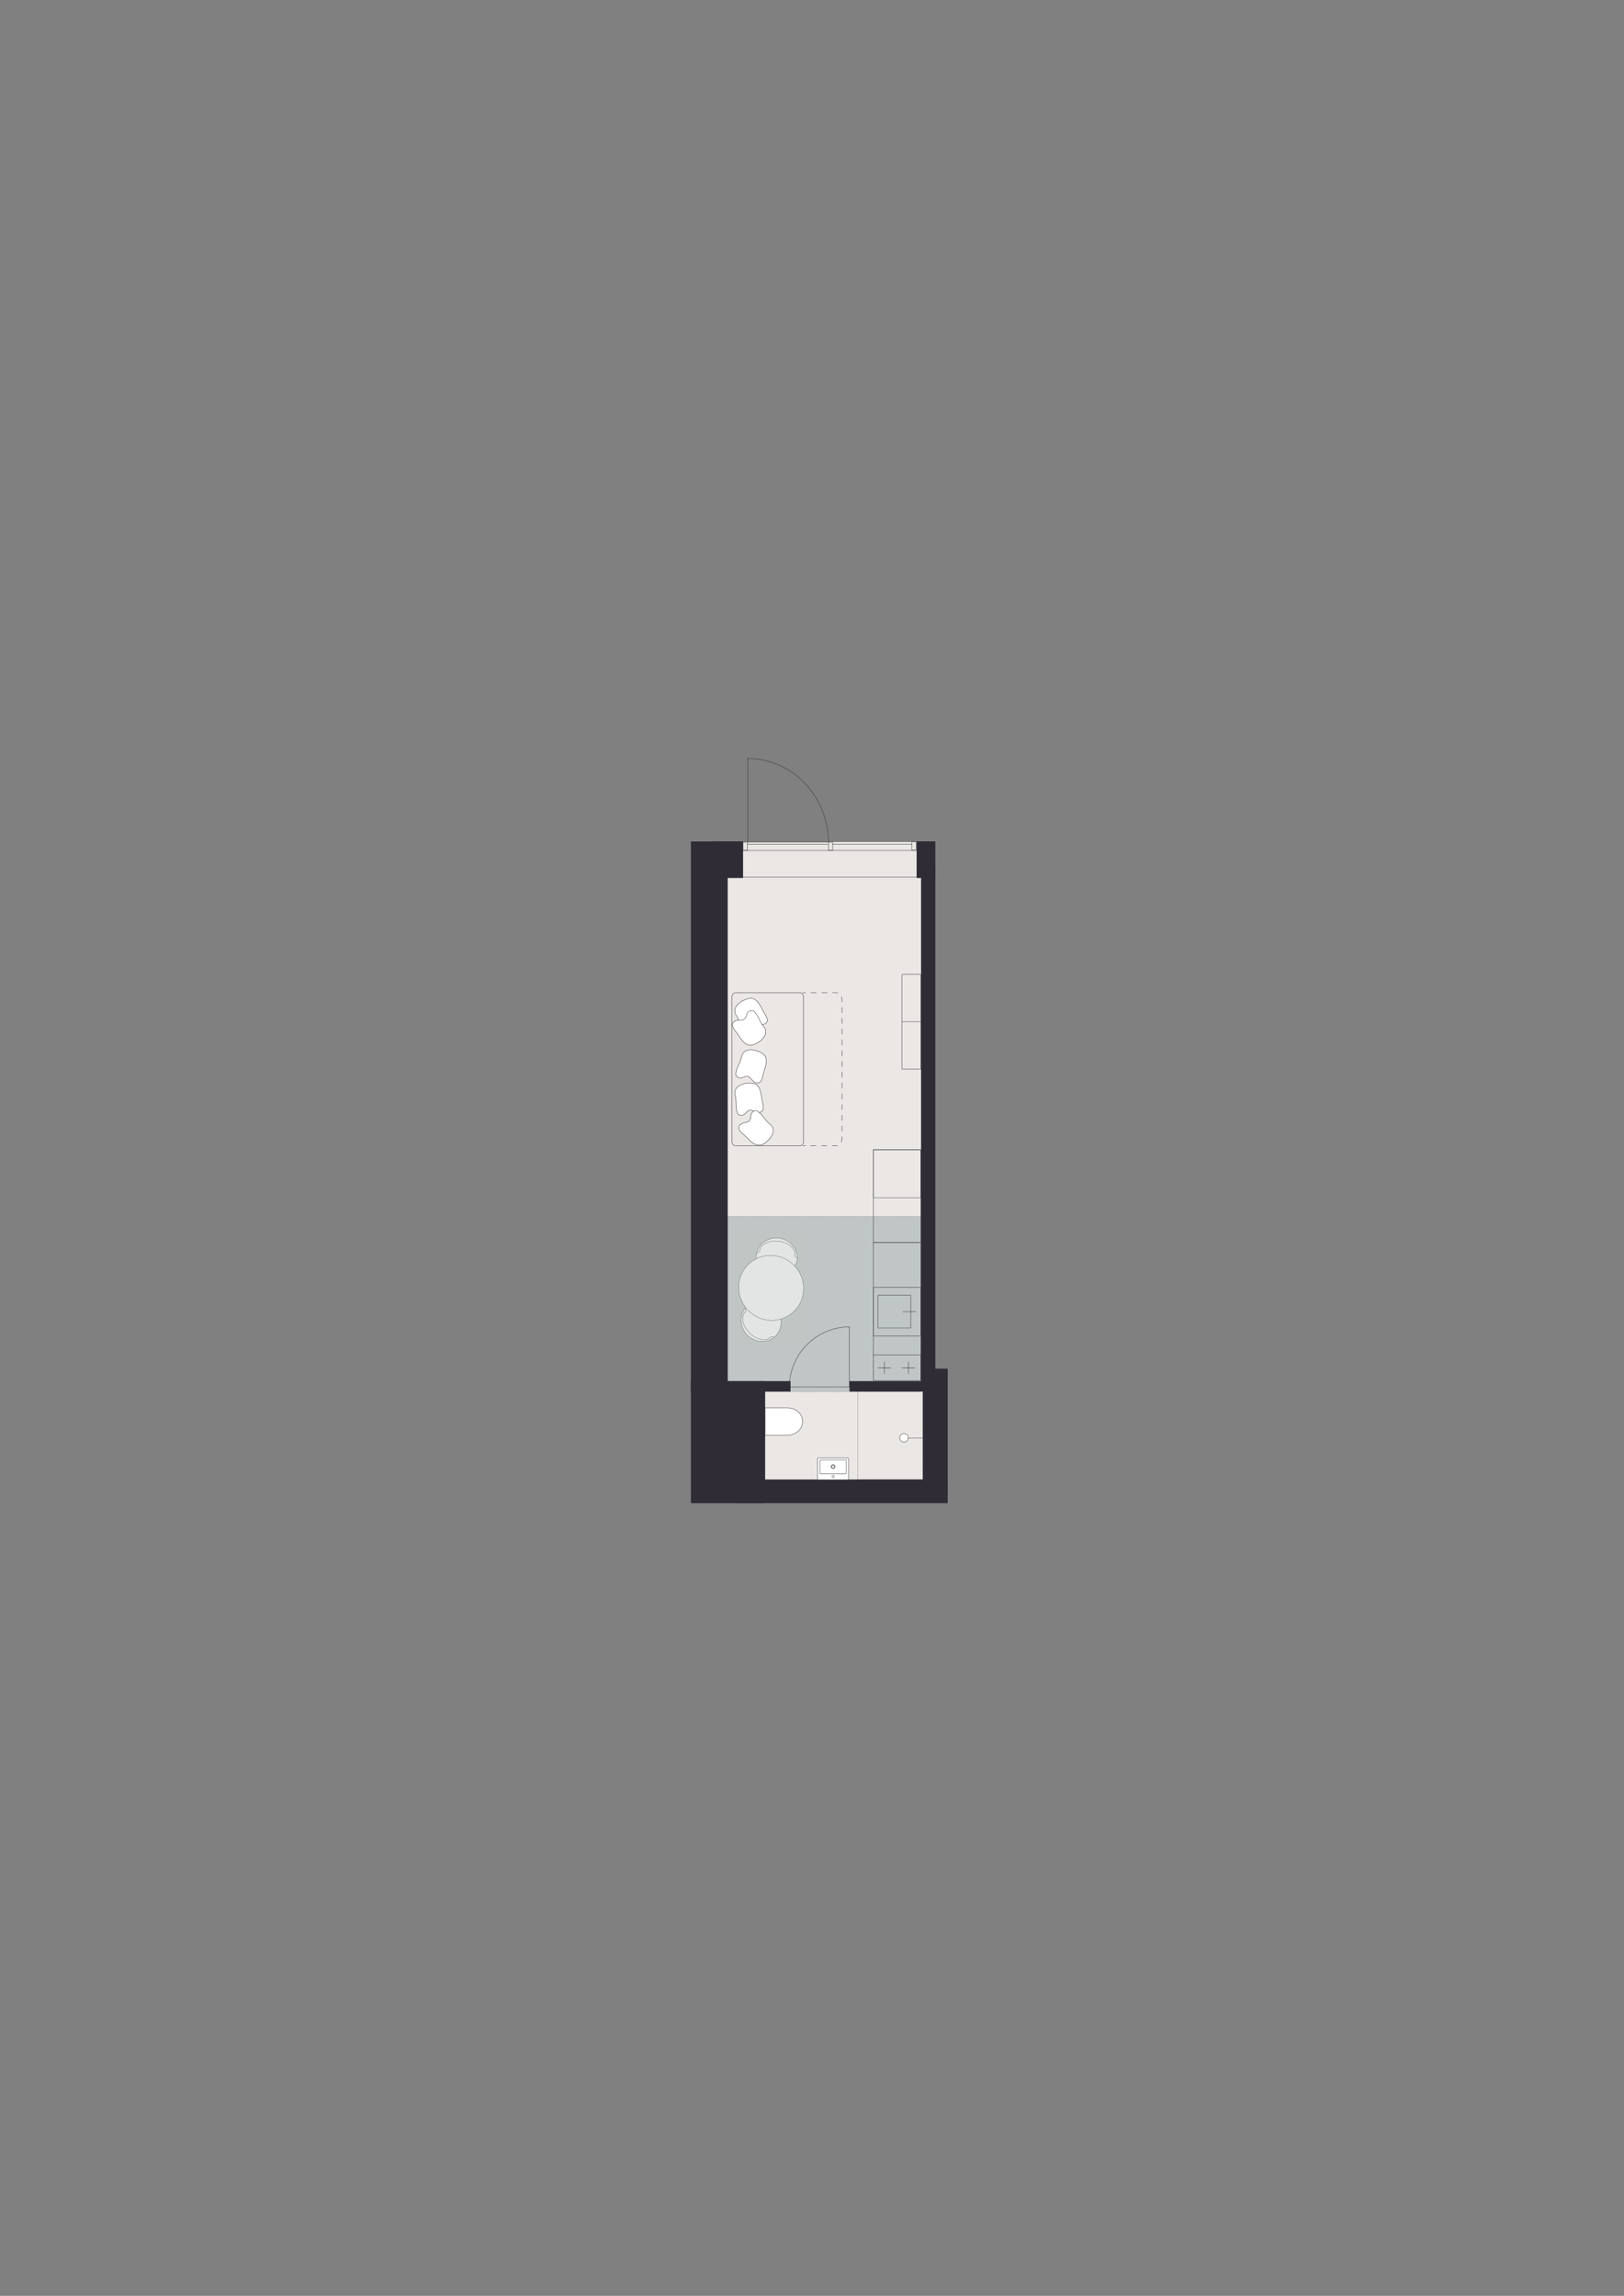 <svg width="636" height="899" viewBox="0 0 636 899" fill="none" xmlns="http://www.w3.org/2000/svg">
<rect x="0" y="0" width="636" height="899" fill="#808080" stroke="none"/>
<!-- Apartment ID: RMG-C-0-157 -->
<!-- Uploaded: 2025-11-14T15:08:08.732Z -->

<path d="M365.481 329.451H270.719V587.589H365.481V329.451Z" fill="#EBE7E5"/>
<path d="M360.6 476.273H284.854V544.971H360.6V476.273Z" fill="#BFC6C5" stroke="#373A3B" stroke-width="0.097" stroke-miterlimit="10" stroke-linecap="round" stroke-linejoin="round" stroke-dasharray="0.03 0.24"/>
<path d="M371.154 579.323H287.852V588.6H371.154V579.323Z" fill="#302C35"/>
<path d="M296.175 491.307C296.716 487.145 300.74 484.243 305.162 484.815C308.419 485.238 311.368 487.785 312.094 490.931C312.194 491.36 312.39 492.26 312.2 493.388C311.601 496.909 307.555 500.447 303.213 499.88C298.786 499.303 295.635 495.464 296.175 491.307Z" fill="white" stroke="#302C35" stroke-width="0.15" stroke-miterlimit="10" stroke-linecap="round" stroke-linejoin="round"/>
<path d="M311.362 491.556C311.696 488.998 308.852 486.525 305.008 486.027" stroke="#302C35" stroke-width="0.15" stroke-miterlimit="10" stroke-linecap="round" stroke-linejoin="round"/>
<path d="M297.451 489.755C297.785 487.198 301.163 485.535 305.008 486.033" stroke="#302C35" stroke-width="0.15" stroke-miterlimit="10" stroke-linecap="round" stroke-linejoin="round"/>
<path d="M297.451 489.755C297.387 490.258 296.932 490.619 296.439 490.555" stroke="#302C35" stroke-width="0.15" stroke-miterlimit="10" stroke-linecap="round" stroke-linejoin="round"/>
<path d="M311.362 491.556C311.299 492.059 311.675 492.525 312.21 492.594" stroke="#302C35" stroke-width="0.15" stroke-miterlimit="10" stroke-linecap="round" stroke-linejoin="round"/>
<path d="M303.742 523.159C300.777 526.124 295.815 525.971 292.659 522.82C290.334 520.495 289.556 516.677 290.901 513.749C291.086 513.347 291.478 512.515 292.315 511.742C294.936 509.322 300.3 508.983 303.398 512.081C306.559 515.232 306.708 520.194 303.742 523.159Z" fill="white" stroke="#302C35" stroke-width="0.15" stroke-miterlimit="10" stroke-linecap="round" stroke-linejoin="round"/>
<path d="M291.869 513.696C290.047 515.518 290.789 519.214 293.532 521.952" stroke="#302C35" stroke-width="0.15" stroke-miterlimit="10" stroke-linecap="round" stroke-linejoin="round"/>
<path d="M301.783 523.609C299.961 525.431 296.265 524.689 293.527 521.946" stroke="#302C35" stroke-width="0.15" stroke-miterlimit="10" stroke-linecap="round" stroke-linejoin="round"/>
<path d="M301.783 523.609C302.143 523.249 302.72 523.244 303.07 523.593" stroke="#302C35" stroke-width="0.15" stroke-miterlimit="10" stroke-linecap="round" stroke-linejoin="round"/>
<path d="M291.869 513.696C292.229 513.336 292.213 512.738 291.832 512.356" stroke="#302C35" stroke-width="0.15" stroke-miterlimit="10" stroke-linecap="round" stroke-linejoin="round"/>
<path d="M332.677 519.558C326.487 519.558 320.429 522.116 315.986 526.559C311.681 530.864 309.123 536.922 309.123 543.112" stroke="#302C35" stroke-width="0.15" stroke-linecap="round" stroke-linejoin="round"/>
<path d="M332.678 542.17V519.558" stroke="#302C35" stroke-width="0.15" stroke-linecap="round" stroke-linejoin="round"/>
<path d="M309.123 543.112H332.677V542.17" stroke="#302C35" stroke-width="0.15" stroke-linecap="round" stroke-linejoin="round"/>
<path d="M299.648 551.272H308.312C311.648 551.272 314.343 553.666 314.343 556.631C314.343 559.592 311.643 561.985 308.312 561.985H299.648V551.272Z" fill="white" stroke="#302C35" stroke-width="0.15" stroke-miterlimit="10"/>
<path d="M361.389 579.323H361.41V579.302" stroke="black" stroke-width="0.15" stroke-linecap="round" stroke-linejoin="round"/>
<path d="M361.408 578.936V544.849" stroke="black" stroke-width="0.15" stroke-linecap="round" stroke-linejoin="round" stroke-dasharray="0.05 0.36"/>
<path d="M361.41 544.669V544.643H361.389" stroke="black" stroke-width="0.15" stroke-linecap="round" stroke-linejoin="round"/>
<path d="M361.023 544.643H336.135" stroke="black" stroke-width="0.15" stroke-linecap="round" stroke-linejoin="round" stroke-dasharray="0.05 0.36"/>
<path d="M335.954 544.643H335.928V544.669" stroke="black" stroke-width="0.15" stroke-linecap="round" stroke-linejoin="round"/>
<path d="M335.928 545.035V579.116" stroke="black" stroke-width="0.15" stroke-linecap="round" stroke-linejoin="round" stroke-dasharray="0.05 0.36"/>
<path d="M335.928 579.302V579.323H335.954" stroke="black" stroke-width="0.15" stroke-linecap="round" stroke-linejoin="round"/>
<path d="M336.314 579.323H361.203" stroke="black" stroke-width="0.15" stroke-linecap="round" stroke-linejoin="round" stroke-dasharray="0.05 0.36"/>
<path d="M361.411 563.055H353.986" stroke="#302C35" stroke-width="0.15" stroke-miterlimit="10" stroke-linecap="round" stroke-linejoin="round"/>
<path d="M354.022 564.681C354.938 564.681 355.685 563.939 355.685 563.018C355.685 562.096 354.944 561.355 354.022 561.355C353.106 561.355 352.359 562.096 352.359 563.018C352.359 563.934 353.106 564.681 354.022 564.681Z" fill="white" stroke="#302C35" stroke-width="0.15" stroke-miterlimit="10" stroke-linecap="round" stroke-linejoin="round"/>
<path d="M320.195 579.323V571.22C320.195 571.04 320.285 570.897 320.402 570.897H332.047C332.19 570.897 332.301 571.04 332.301 571.22V579.323" fill="white"/>
<path d="M320.195 579.323V571.22C320.195 571.04 320.285 570.897 320.402 570.897H332.047C332.19 570.897 332.301 571.04 332.301 571.22V579.323" stroke="#302C35" stroke-width="0.15" stroke-miterlimit="10" stroke-linecap="round" stroke-linejoin="round"/>
<path d="M326.714 578.142C326.714 577.903 326.518 577.708 326.28 577.708C326.042 577.708 325.846 577.903 325.846 578.142C325.846 578.38 326.042 578.576 326.28 578.576C326.518 578.581 326.714 578.385 326.714 578.142Z" stroke="#302C35" stroke-width="0.15" stroke-miterlimit="10" stroke-linecap="round" stroke-linejoin="round"/>
<path d="M326.805 574.281C326.805 573.985 326.561 573.741 326.265 573.741C325.968 573.741 325.725 573.985 325.725 574.281C325.725 574.578 325.968 574.821 326.265 574.821C326.561 574.821 326.805 574.583 326.805 574.281Z" stroke="#302C35" stroke-width="0.15" stroke-miterlimit="10" stroke-linecap="round" stroke-linejoin="round"/>
<path d="M327.059 574.281C327.059 573.842 326.705 573.487 326.265 573.487C325.825 573.487 325.471 573.842 325.471 574.281C325.471 574.721 325.825 575.075 326.265 575.075C326.705 575.081 327.059 574.721 327.059 574.281Z" stroke="#302C35" stroke-width="0.15" stroke-miterlimit="10" stroke-linecap="round" stroke-linejoin="round"/>
<path d="M321.086 576.733V571.994C321.086 571.814 321.187 571.671 321.314 571.671H331.216C331.343 571.671 331.444 571.814 331.444 571.994V576.733C331.444 576.913 331.343 577.056 331.216 577.056H321.314C321.187 577.061 321.086 576.913 321.086 576.733Z" stroke="#302C35" stroke-width="0.15" stroke-miterlimit="10" stroke-linecap="round" stroke-linejoin="round"/>
<path d="M332.676 544.9L366.297 544.9L366.297 540.807L332.676 540.807L332.676 544.9Z" fill="#302C35"/>
<path d="M283.597 544.9L309.598 544.9L309.598 540.807L283.597 540.807L283.597 544.9Z" fill="#302C35"/>
<path d="M270.571 588.603L299.648 588.603L299.648 540.806L270.571 540.806L270.571 588.603Z" fill="#302C35"/>
<path d="M371.148 582.635L371.148 535.929L361.41 535.929L361.41 582.635L371.148 582.635Z" fill="#302C35"/>
<path d="M343.883 507.194H356.677V519.993H343.883V507.194Z" stroke="#302C35" stroke-width="0.15" stroke-miterlimit="10" stroke-linecap="round" stroke-linejoin="round"/>
<path d="M353.584 513.627H358.731" stroke="#302C35" stroke-width="0.15" stroke-miterlimit="10" stroke-linecap="round" stroke-linejoin="round"/>
<path d="M342.008 504.074H360.6V523.112H342.008V504.074Z" stroke="#302C35" stroke-width="0.15" stroke-miterlimit="10" stroke-linecap="round" stroke-linejoin="round"/>
<path d="M343.865 535.614H348.838" stroke="#302C35" stroke-width="0.155" stroke-miterlimit="10" stroke-linecap="round" stroke-linejoin="round"/>
<path d="M353.285 535.614H358.258" stroke="#302C35" stroke-width="0.155" stroke-miterlimit="10" stroke-linecap="round" stroke-linejoin="round"/>
<path d="M355.738 537.912V533.252" stroke="#302C35" stroke-width="0.155" stroke-miterlimit="10" stroke-linecap="round" stroke-linejoin="round"/>
<path d="M346.387 537.912V533.252" stroke="#302C35" stroke-width="0.155" stroke-miterlimit="10" stroke-linecap="round" stroke-linejoin="round"/>
<path d="M342.008 530.552V540.613H360.6V530.552H342.008Z" stroke="#302C35" stroke-width="0.157" stroke-miterlimit="10" stroke-linecap="round" stroke-linejoin="round"/>
<path d="M342.008 530.721V486.562H360.6V540.613" stroke="#302C35" stroke-width="0.15" stroke-miterlimit="10" stroke-linecap="round" stroke-linejoin="round"/>
<path d="M360.705 343.447H282.264" stroke="#302C35" stroke-width="0.15" stroke-miterlimit="10" stroke-linecap="round" stroke-linejoin="round"/>
<path d="M311.084 513.381C316.006 508.459 315.932 500.406 310.919 495.393C305.907 490.38 297.853 490.306 292.931 495.228C288.009 500.15 288.083 508.203 293.096 513.216C298.109 518.229 306.162 518.303 311.084 513.381Z" fill="white" stroke="#302C35" stroke-width="0.15" stroke-miterlimit="10" stroke-linecap="round" stroke-linejoin="round"/>
<path d="M342.008 450.251H360.6V469.061H342.008V450.251Z" stroke="#302C35" stroke-width="0.15" stroke-miterlimit="10" stroke-linecap="round" stroke-linejoin="round"/>
<path d="M360.6 450.251H342.008V486.562H360.6V450.251Z" stroke="#302C35" stroke-width="0.15" stroke-miterlimit="10" stroke-linecap="round" stroke-linejoin="round"/>
<path d="M313.173 448.652H288.163C287.337 448.652 286.664 447.974 286.664 447.153V390.217C286.664 389.391 287.342 388.718 288.163 388.718H313.173C313.999 388.718 314.672 389.396 314.672 390.217V447.148C314.672 447.974 313.999 448.652 313.173 448.652Z" stroke="#302C35" stroke-width="0.157" stroke-miterlimit="10" stroke-linecap="round" stroke-linejoin="round"/>
<path d="M314.428 388.712H315.487" stroke="#302C35" stroke-width="0.157" stroke-linecap="round" stroke-linejoin="round"/>
<path d="M317.595 388.712H327.815C328.869 388.712 329.732 390.062 329.732 391.715V445.644C329.732 447.296 328.869 448.646 327.815 448.646H316.541" stroke="#302C35" stroke-width="0.157" stroke-linecap="round" stroke-linejoin="round" stroke-dasharray="2.11 2.11"/>
<path d="M315.487 448.651H314.428" stroke="#302C35" stroke-width="0.157" stroke-linecap="round" stroke-linejoin="round"/>
<path d="M299.782 397.424C301.603 400.304 299.829 401.501 296.88 401.141C295.72 400.908 294.915 401.782 294.587 402.815C294.2 404.329 292.167 405.197 291.256 403.614C290.006 402.02 289.768 399.939 288.751 398.276C288.439 397.779 288.1 397.286 287.904 396.735C286.945 393.489 291.489 390.969 294.243 390.889C297.208 391.286 298.198 395.173 299.723 397.318L299.782 397.424Z" fill="white" stroke="#302C35" stroke-width="0.157" stroke-miterlimit="10" stroke-linecap="round" stroke-linejoin="round"/>
<path d="M287.761 403.407C285.654 400.733 287.29 399.356 290.261 399.409C291.436 399.521 292.151 398.567 292.368 397.508C292.596 395.962 294.529 394.887 295.598 396.37C297.007 397.826 297.462 399.87 298.643 401.416C299.003 401.877 299.395 402.333 299.644 402.862C300.931 405.992 296.679 408.968 293.941 409.333C290.949 409.243 289.562 405.483 287.825 403.508L287.761 403.407Z" fill="white" stroke="#302C35" stroke-width="0.157" stroke-miterlimit="10" stroke-linecap="round" stroke-linejoin="round"/>
<path d="M298.643 421.693C297.876 425.013 295.779 424.595 293.957 422.249C293.306 421.259 292.119 421.301 291.156 421.793C289.811 422.582 287.756 421.751 288.243 419.988C288.497 417.981 289.805 416.344 290.277 414.454C290.409 413.882 290.52 413.294 290.774 412.765C292.405 409.805 297.394 411.255 299.39 413.157C301.196 415.545 299.131 418.982 298.675 421.576L298.643 421.693Z" fill="white" stroke="#302C35" stroke-width="0.157" stroke-miterlimit="10" stroke-linecap="round" stroke-linejoin="round"/>
<path d="M298.765 432.39C299.533 435.71 297.468 436.255 294.799 434.947C293.782 434.344 292.734 434.905 292.083 435.768C291.219 437.071 289.011 437.219 288.672 435.424C288.016 433.507 288.476 431.463 288.069 429.556C287.936 428.985 287.777 428.407 287.777 427.82C287.942 424.441 293.062 423.557 295.689 424.388C298.358 425.744 298.013 429.736 298.744 432.262L298.765 432.39Z" fill="white" stroke="#302C35" stroke-width="0.157" stroke-miterlimit="10" stroke-linecap="round" stroke-linejoin="round"/>
<path d="M290.709 443.823C288.114 441.614 289.449 439.946 292.372 439.406C293.548 439.284 294.056 438.209 294.067 437.129C293.987 435.572 295.666 434.132 297.011 435.376C298.679 436.525 299.526 438.442 300.993 439.724C301.438 440.105 301.909 440.471 302.264 440.942C304.144 443.754 300.559 447.513 297.953 448.408C295.004 448.911 292.902 445.501 290.805 443.902L290.709 443.823Z" fill="white" stroke="#302C35" stroke-width="0.157" stroke-miterlimit="10" stroke-linecap="round" stroke-linejoin="round"/>
<path d="M358.826 333.004H291.002" stroke="#302C35" stroke-width="0.15" stroke-miterlimit="10" stroke-linecap="round" stroke-linejoin="round"/>
<path d="M358.826 329.605H291.002" stroke="#302C35" stroke-width="0.15" stroke-miterlimit="10" stroke-linecap="round" stroke-linejoin="round"/>
<path d="M358.825 332.877H357.131V329.605L358.825 329.626V332.877Z" stroke="#302C35" stroke-width="0.15" stroke-miterlimit="10" stroke-linecap="round" stroke-linejoin="round"/>
<path d="M326.12 329.732H324.441V333.005H326.12V329.732Z" stroke="#302C35" stroke-width="0.15" stroke-miterlimit="10" stroke-linecap="round" stroke-linejoin="round"/>
<path d="M291.002 333.005H292.696V329.732L291.002 329.753V333.005Z" stroke="#302C35" stroke-width="0.15" stroke-miterlimit="10" stroke-linecap="round" stroke-linejoin="round"/>
<path d="M292.695 330.537L324.193 330.547" stroke="#302C35" stroke-width="0.15" stroke-miterlimit="10" stroke-linecap="round" stroke-linejoin="round"/>
<path d="M326.121 330.537L357.131 330.547" stroke="#302C35" stroke-width="0.15" stroke-miterlimit="10" stroke-linecap="round" stroke-linejoin="round"/>
<path d="M324.442 329.732C324.442 321.132 321.01 312.718 315.053 306.548C309.276 300.564 301.147 297.011 292.844 297.011" stroke="#302C35" stroke-width="0.15" stroke-linecap="round" stroke-linejoin="round"/>
<path d="M294.105 329.732H324.443" stroke="#302C35" stroke-width="0.15" stroke-linecap="round" stroke-linejoin="round"/>
<path d="M292.844 297.017V329.732H294.104" stroke="#302C35" stroke-width="0.15" stroke-linecap="round" stroke-linejoin="round"/>
<path d="M366.297 339.438H360.705V541.031H366.297V339.438Z" fill="#302C35"/>
<path d="M284.997 329.467H270.566V544.897H284.997V329.467Z" fill="#302C35"/>
<path d="M366.299 343.799L366.299 329.448L358.975 329.448L358.975 343.799L366.299 343.799Z" fill="#302C35"/>
<path d="M291.002 343.799L291.002 329.448L278.759 329.448L278.759 343.799L291.002 343.799Z" fill="#302C35"/>
<path d="M360.605 381.553H353.287V418.68H360.605V381.553Z" stroke="#302C35" stroke-width="0.15" stroke-miterlimit="10" stroke-linecap="round" stroke-linejoin="round"/>
<path d="M353.287 400.119H360.6" stroke="#302C35" stroke-width="0.15" stroke-miterlimit="10" stroke-linecap="round" stroke-linejoin="round"/>
<path opacity="0.45" d="M316.34 481.897H288.168V525.828H316.34V481.897Z" fill="#BFC6C5"/>
</svg>
